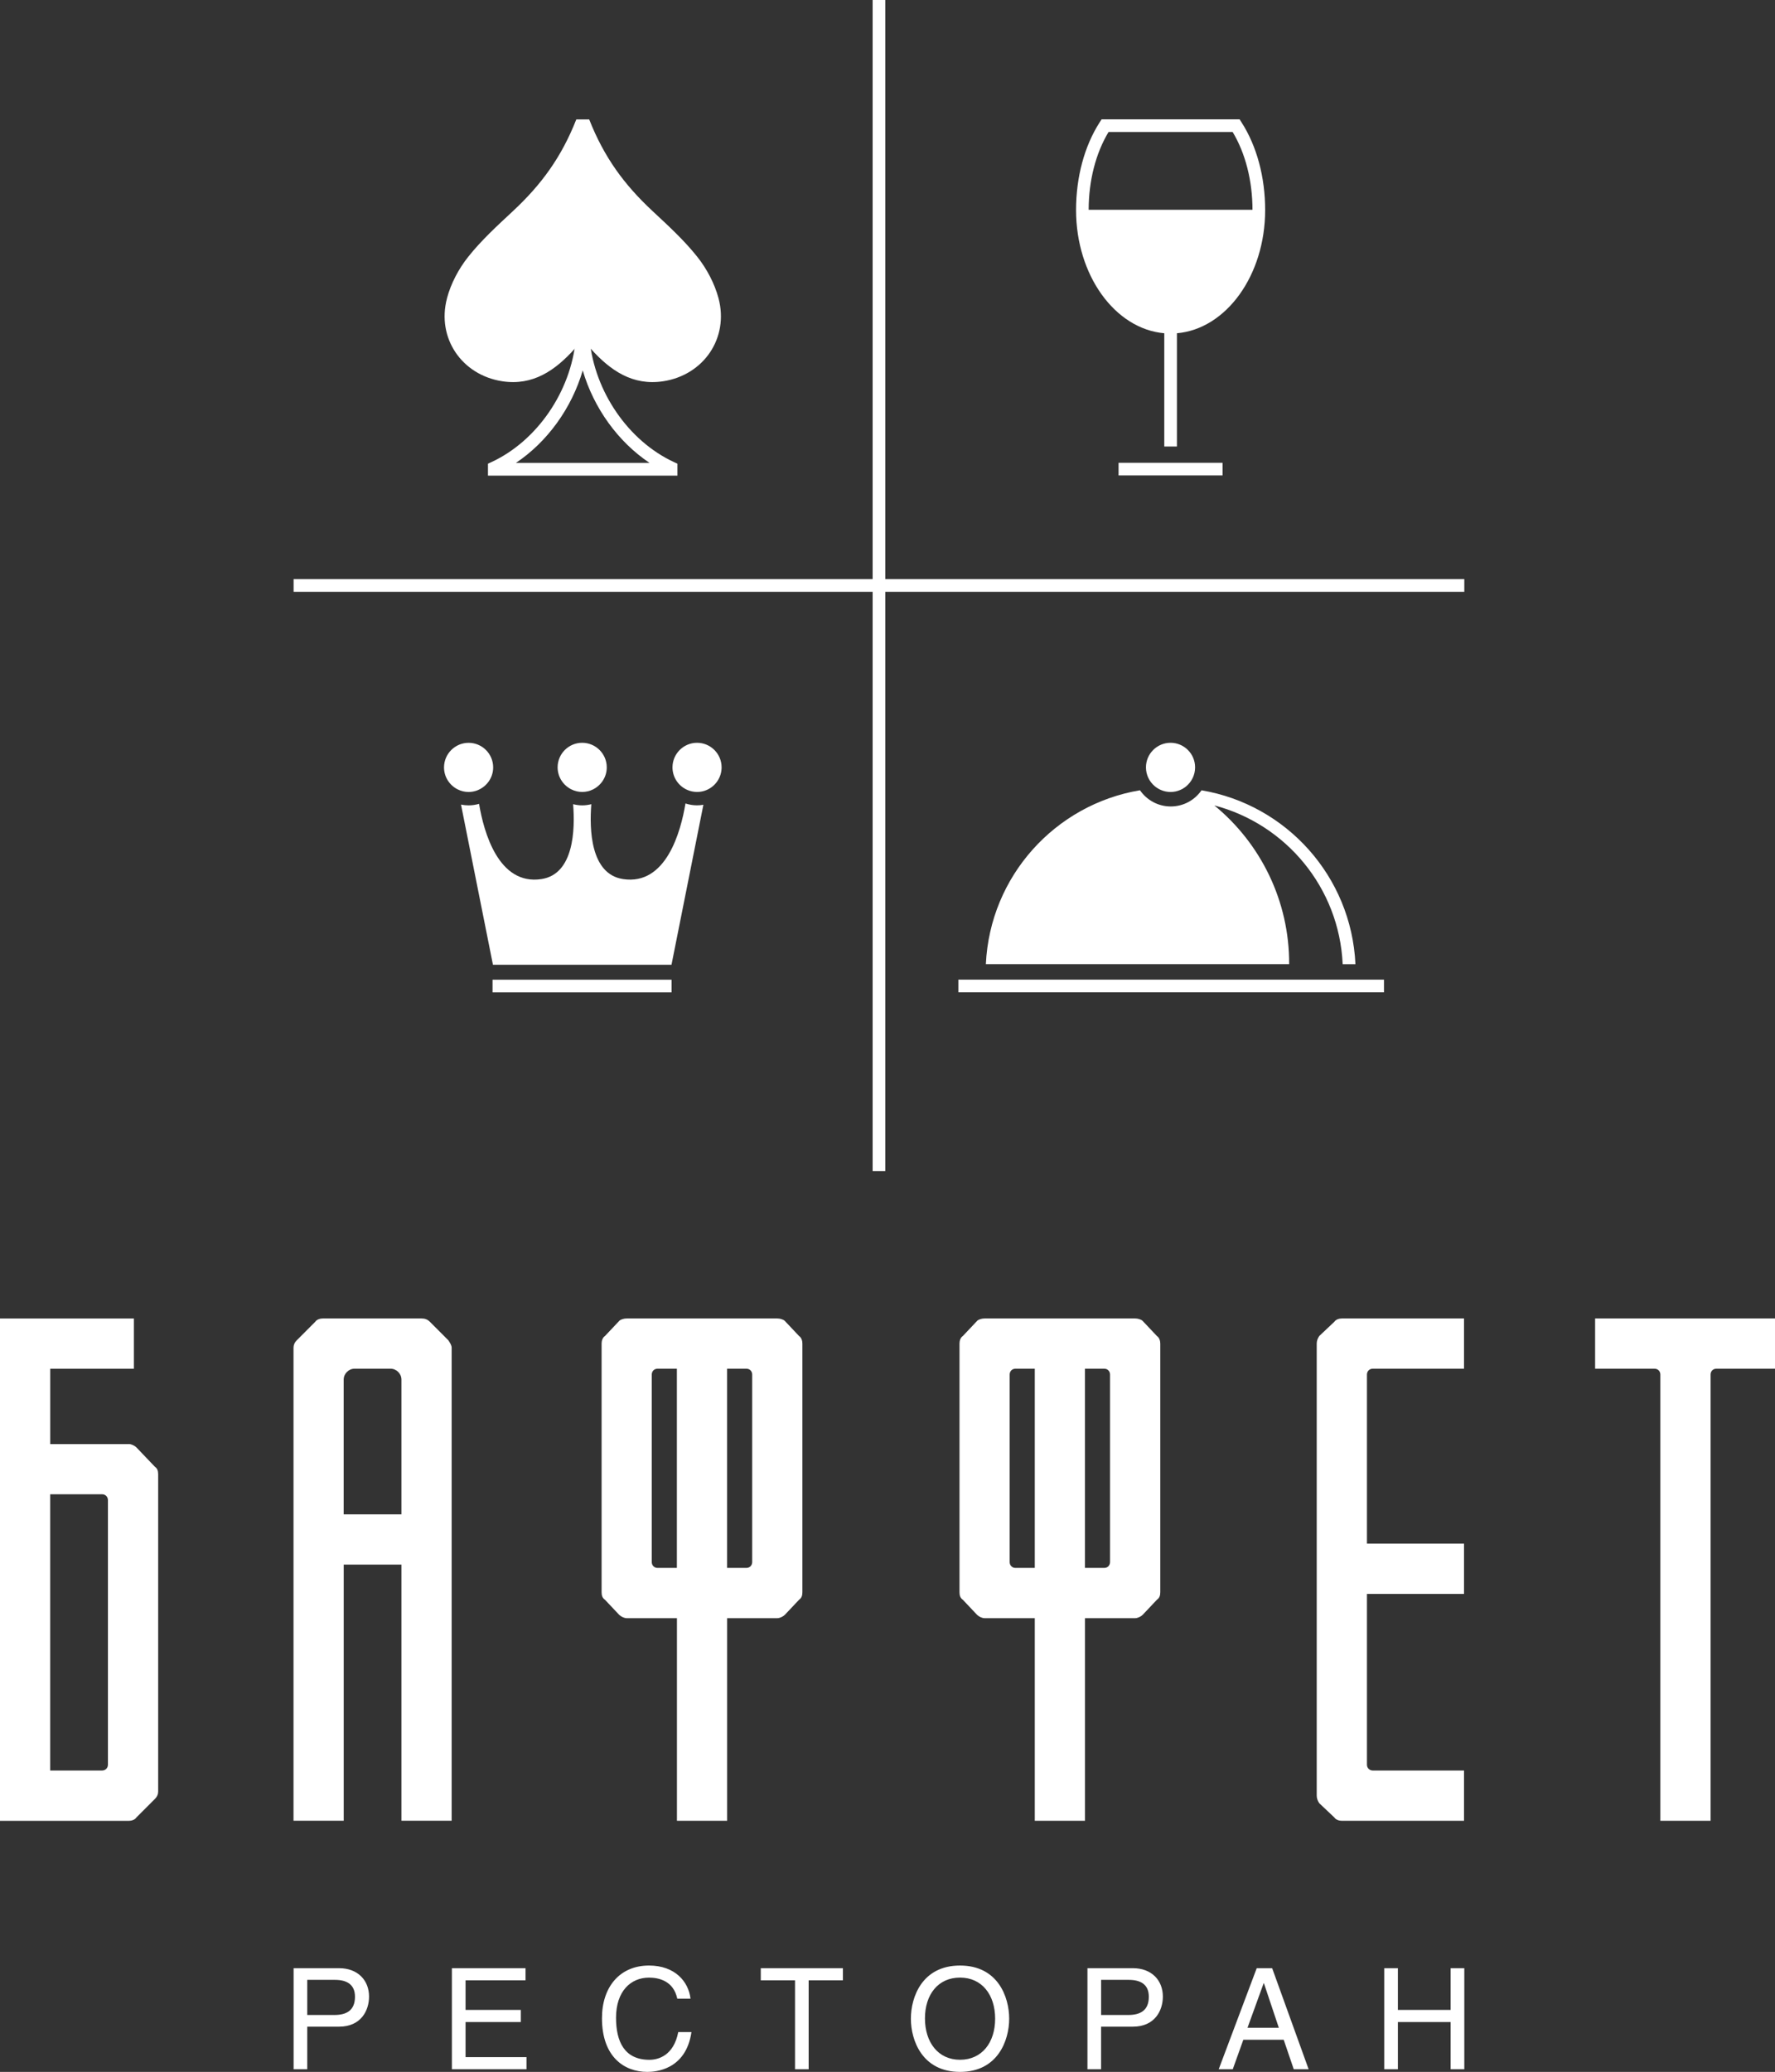 <?xml version="1.0" encoding="UTF-8"?> <svg xmlns="http://www.w3.org/2000/svg" id="Layer_2" data-name="Layer 2" viewBox="0 0 570.33 665.43"><rect x="0" y="0" width="570.33" height="665.43" fill="#333333" stroke="none"/><defs><style> .cls-1 { fill: #fff; } </style></defs><g id="Layer_1-2" data-name="Layer 1"><g><path class="cls-1" d="M449.16,632.12h-4.39v32.46h4.39v-15.16h16.95v15.16h4.39v-32.46h-4.39v13.41h-16.95v-13.41ZM400.84,651.25l5.19-14.31h.08l4.79,14.31h-10.06ZM412.47,655.1l3.23,9.48h4.78l-11.72-32.46h-4.96l-12.21,32.46h4.51l3.4-9.48h12.97ZM353.79,650.9h10.23c7.03,0,9.62-5.16,9.62-9.67,0-5.23-3.62-9.11-9.62-9.11h-14.61v32.46h4.38v-13.68ZM353.79,635.87h8.9c3.62,0,6.44,1.33,6.44,5.41,0,4.39-2.69,5.87-6.62,5.87h-8.71v-11.27ZM324.26,648.34c0-7.02-3.66-17.07-15.79-17.07s-15.79,10.05-15.79,17.07,3.68,17.09,15.79,17.09,15.79-10.07,15.79-17.09M319.75,648.34c0,7.64-4.21,13.19-11.28,13.19s-11.27-5.63-11.27-13.28,4.21-13.11,11.27-13.11,11.28,5.55,11.28,13.19M259.83,636.01h11v-3.89h-26.38v3.89h11v28.57h4.38v-28.57ZM221.87,641.91c-.63-5.46-4.97-10.64-13.33-10.64-9.43,0-15.12,6.92-15.12,16.91,0,12.47,7.2,17.25,14.58,17.25,2.46,0,12.39-.55,14.17-12.79h-4.24c-1.47,7.56-6.4,8.9-9.26,8.9-8.05,0-10.73-5.85-10.73-13.5,0-8.55,4.74-12.89,10.6-12.89,3.13,0,7.87,1.03,9.08,6.76h4.25ZM169.17,660.69h-19.58v-11.27h17.75v-3.89h-17.75v-9.52h19.27v-3.89h-23.66v32.46h23.97v-3.89ZM98.72,650.9h10.24c7.02,0,9.62-5.16,9.62-9.67,0-5.23-3.63-9.11-9.62-9.11h-14.62v32.46h4.38v-13.68ZM98.72,635.87h8.9c3.62,0,6.44,1.33,6.44,5.41,0,4.39-2.69,5.87-6.62,5.87h-8.72v-11.27Z"></path><g><g><rect class="cls-1" x="307.93" y="314.63" width="136.76" height="4.07"></rect><polygon class="cls-1" points="280.39 0 280.39 186 94.34 186 94.34 190.07 280.39 190.07 280.39 376.14 284.45 376.14 284.45 190.07 470.5 190.07 470.5 186 284.45 186 284.45 0 280.39 0"></polygon><path class="cls-1" d="M390.16,258.67c22.99,6.02,40.13,26.39,41.26,50.99h4.1c-1.31-28.22-22.24-51.26-49.46-55.84-2.17,3.13-5.78,5.19-9.88,5.19s-7.71-2.06-9.89-5.2c-27.25,4.56-48.2,27.61-49.52,55.84h97.45c.09-20.28-9.17-38.81-24.06-50.99Z"></path></g><g><path class="cls-1" d="M396.06,42.39h-39.87c-4.12,6.83-6.38,15.65-6.39,24.99h52.64c-.01-9.34-2.27-18.17-6.38-24.99M378.16,107.03v36.37h-4.06v-36.37c-15.81-1.37-28.35-18.59-28.35-39.58,0-10.57,2.7-20.58,7.61-28.2l.6-.93h44.34l.59.93c4.92,7.62,7.62,17.63,7.62,28.2,0,20.99-12.54,38.21-28.36,39.58"></path><rect class="cls-1" x="359.41" y="148.64" width="33.42" height="4.05"></rect><path class="cls-1" d="M373.1,253.75c.93.39,1.95.61,3.02.61s2.09-.22,3.01-.61c.74-.3,1.42-.72,2.02-1.22,1.74-1.45,2.85-3.64,2.85-6.08,0-4.35-3.54-7.89-7.89-7.89s-7.9,3.54-7.9,7.89c0,2.44,1.11,4.63,2.86,6.08.61.5,1.28.91,2.02,1.22"></path><g><path class="cls-1" d="M220.25,258.06c-1.5,9.01-6.2,26.39-20.07,24.27-10.47-1.6-10.82-15.99-10.18-24.05-.94.24-1.91.38-2.92.38s-1.98-.14-2.93-.38c.65,8.06.3,22.45-10.17,24.05-13.82,2.11-18.54-15.13-20.05-24.16-1.07.31-2.2.49-3.36.49-.84,0-1.65-.09-2.44-.25l10.26,51.44h57.37l10.25-51.39c-.67.12-1.35.19-2.04.19-1.3,0-2.55-.22-3.72-.6"></path><path class="cls-1" d="M153.37,253.83c2.97-1.14,5.09-4.01,5.09-7.37,0-4.35-3.54-7.89-7.89-7.89s-7.9,3.54-7.9,7.89c0,3.1,1.8,5.78,4.4,7.07,1.05.52,2.24.83,3.5.83.98,0,1.93-.2,2.8-.52"></path><path class="cls-1" d="M183.64,253.55c1.04.51,2.2.8,3.43.8s2.4-.29,3.44-.8c2.63-1.29,4.45-3.98,4.45-7.1,0-4.35-3.54-7.89-7.9-7.89s-7.89,3.54-7.89,7.89c0,3.12,1.83,5.81,4.46,7.1"></path><path class="cls-1" d="M223.97,238.56c-4.35,0-7.89,3.54-7.89,7.89,0,3.23,1.94,6.01,4.73,7.23.97.43,2.04.67,3.16.67s2.13-.22,3.07-.62c2.83-1.2,4.82-4.01,4.82-7.28,0-4.35-3.54-7.89-7.89-7.89"></path><rect class="cls-1" x="158.26" y="314.65" width="57.52" height="4.07"></rect></g><path class="cls-1" d="M217.68,152.75h-60.89v-3.82l1.18-.55c14.57-6.78,25.43-22.57,27.03-39.3l.17-1.85h4.11l.17,1.85c1.6,16.72,12.46,32.52,27.04,39.3l1.18.55v3.82ZM165.78,148.66h42.92c-10.12-6.76-17.93-17.62-21.46-29.69-3.53,12.07-11.34,22.93-21.46,29.69Z"></path><path class="cls-1" d="M143.62,95.79c1.25-4.72,3.75-9.44,6.8-13.28,4.26-5.37,9.41-10.07,14.46-14.77,9.06-8.45,15.51-17.24,20.29-29.38h4.15c4.78,12.14,11.23,20.93,20.3,29.38,5.04,4.7,10.19,9.4,14.45,14.77,3.04,3.83,5.54,8.56,6.8,13.28,3.39,12.75-4.73,24.66-17.77,26.66-9.84,1.51-17.02-3.49-23.23-10.39-.82-.92-1.61-1.9-2.62-3.16-1.02,1.25-1.8,2.24-2.63,3.16-6.21,6.89-13.39,11.9-23.23,10.39-13.03-2-21.15-13.91-17.76-26.66"></path></g></g><g><path class="cls-1" d="M41.41,463.78c.8,0,1.88.54,2.42,1.08l5.91,6.19c.8.54,1.08,1.33,1.08,2.42v101.9c0,.82-.27,1.62-1.08,2.42l-5.91,5.92c-.54.8-1.61,1.08-2.42,1.08H0v-161.33h43.02v16.13h-26.89v24.2h25.28ZM34.68,566.76v-84.96c0-1.08-.81-1.89-1.88-1.89h-16.68v88.73h16.68c1.07,0,1.88-.8,1.88-1.88"></path><path class="cls-1" d="M95.38,430.44l5.91-5.92c.54-.8,1.62-1.07,2.42-1.07h31.73c1.07,0,1.88.27,2.69,1.07l5.91,5.92c.54.8,1.08,1.61,1.08,2.42v151.91h-16.13v-82.27h-18.55v82.27h-16.13v-151.91c0-.82.27-1.62,1.07-2.42M128.99,486.36v-43.29c0-1.88-1.62-3.49-3.5-3.49h-11.56c-1.88,0-3.5,1.61-3.5,3.49v43.29h18.55Z"></path><path class="cls-1" d="M198.94,424.25c.54-.54,1.61-.8,2.42-.8h48.4c.81,0,1.89.27,2.42.8l4.57,4.84c.81.54,1.07,1.61,1.07,2.42v79.86c0,1.07-.27,1.87-1.07,2.42l-4.57,4.84c-.54.54-1.61,1.08-2.42,1.08h-16.12v65.07h-16.13v-65.07h-16.14c-.8,0-1.88-.54-2.42-1.08l-4.57-4.84c-.81-.55-1.08-1.35-1.08-2.42v-79.86c0-.81.27-1.89,1.08-2.42l4.57-4.84ZM211.3,503.57h6.19v-63.99h-6.19c-1.07,0-1.88.8-1.88,1.88v60.23c0,1.08.81,1.88,1.88,1.88M241.69,441.46c0-1.08-.81-1.88-1.88-1.88h-6.18v63.99h6.18c1.07,0,1.88-.8,1.88-1.88v-60.23Z"></path><path class="cls-1" d="M313.93,424.25c.53-.54,1.61-.8,2.41-.8h48.4c.81,0,1.89.27,2.42.8l4.57,4.84c.81.54,1.08,1.61,1.08,2.42v79.86c0,1.07-.27,1.87-1.08,2.42l-4.57,4.84c-.53.54-1.61,1.08-2.42,1.08h-16.12v65.07h-16.13v-65.07h-16.14c-.8,0-1.88-.54-2.41-1.08l-4.57-4.84c-.81-.55-1.07-1.35-1.07-2.42v-79.86c0-.81.26-1.89,1.07-2.42l4.57-4.84ZM326.3,503.57h6.19v-63.99h-6.19c-1.08,0-1.88.8-1.88,1.88v60.23c0,1.08.8,1.88,1.88,1.88M356.67,441.46c0-1.08-.8-1.88-1.87-1.88h-6.19v63.99h6.19c1.07,0,1.87-.8,1.87-1.88v-60.23Z"></path><path class="cls-1" d="M441.1,439.58c-1.07,0-1.88.8-1.88,1.88v54.31h31.19v16.14h-31.19v54.85c0,1.08.82,1.88,1.88,1.88h29.31v16.14h-39.26c-.81,0-1.87-.27-2.42-1.08l-4.84-4.57c-.54-.81-.81-1.62-.81-2.43v-145.19c0-.81.27-1.61.81-2.42l4.84-4.57c.55-.8,1.61-1.07,2.42-1.07h39.26v16.13h-29.31Z"></path><path class="cls-1" d="M570.33,439.58h-18.82c-1.08,0-1.88.8-1.88,1.88v143.32h-16.14v-143.32c0-1.08-.8-1.88-1.88-1.88h-19.08v-16.13h57.81v16.13Z"></path></g></g></g></svg> 